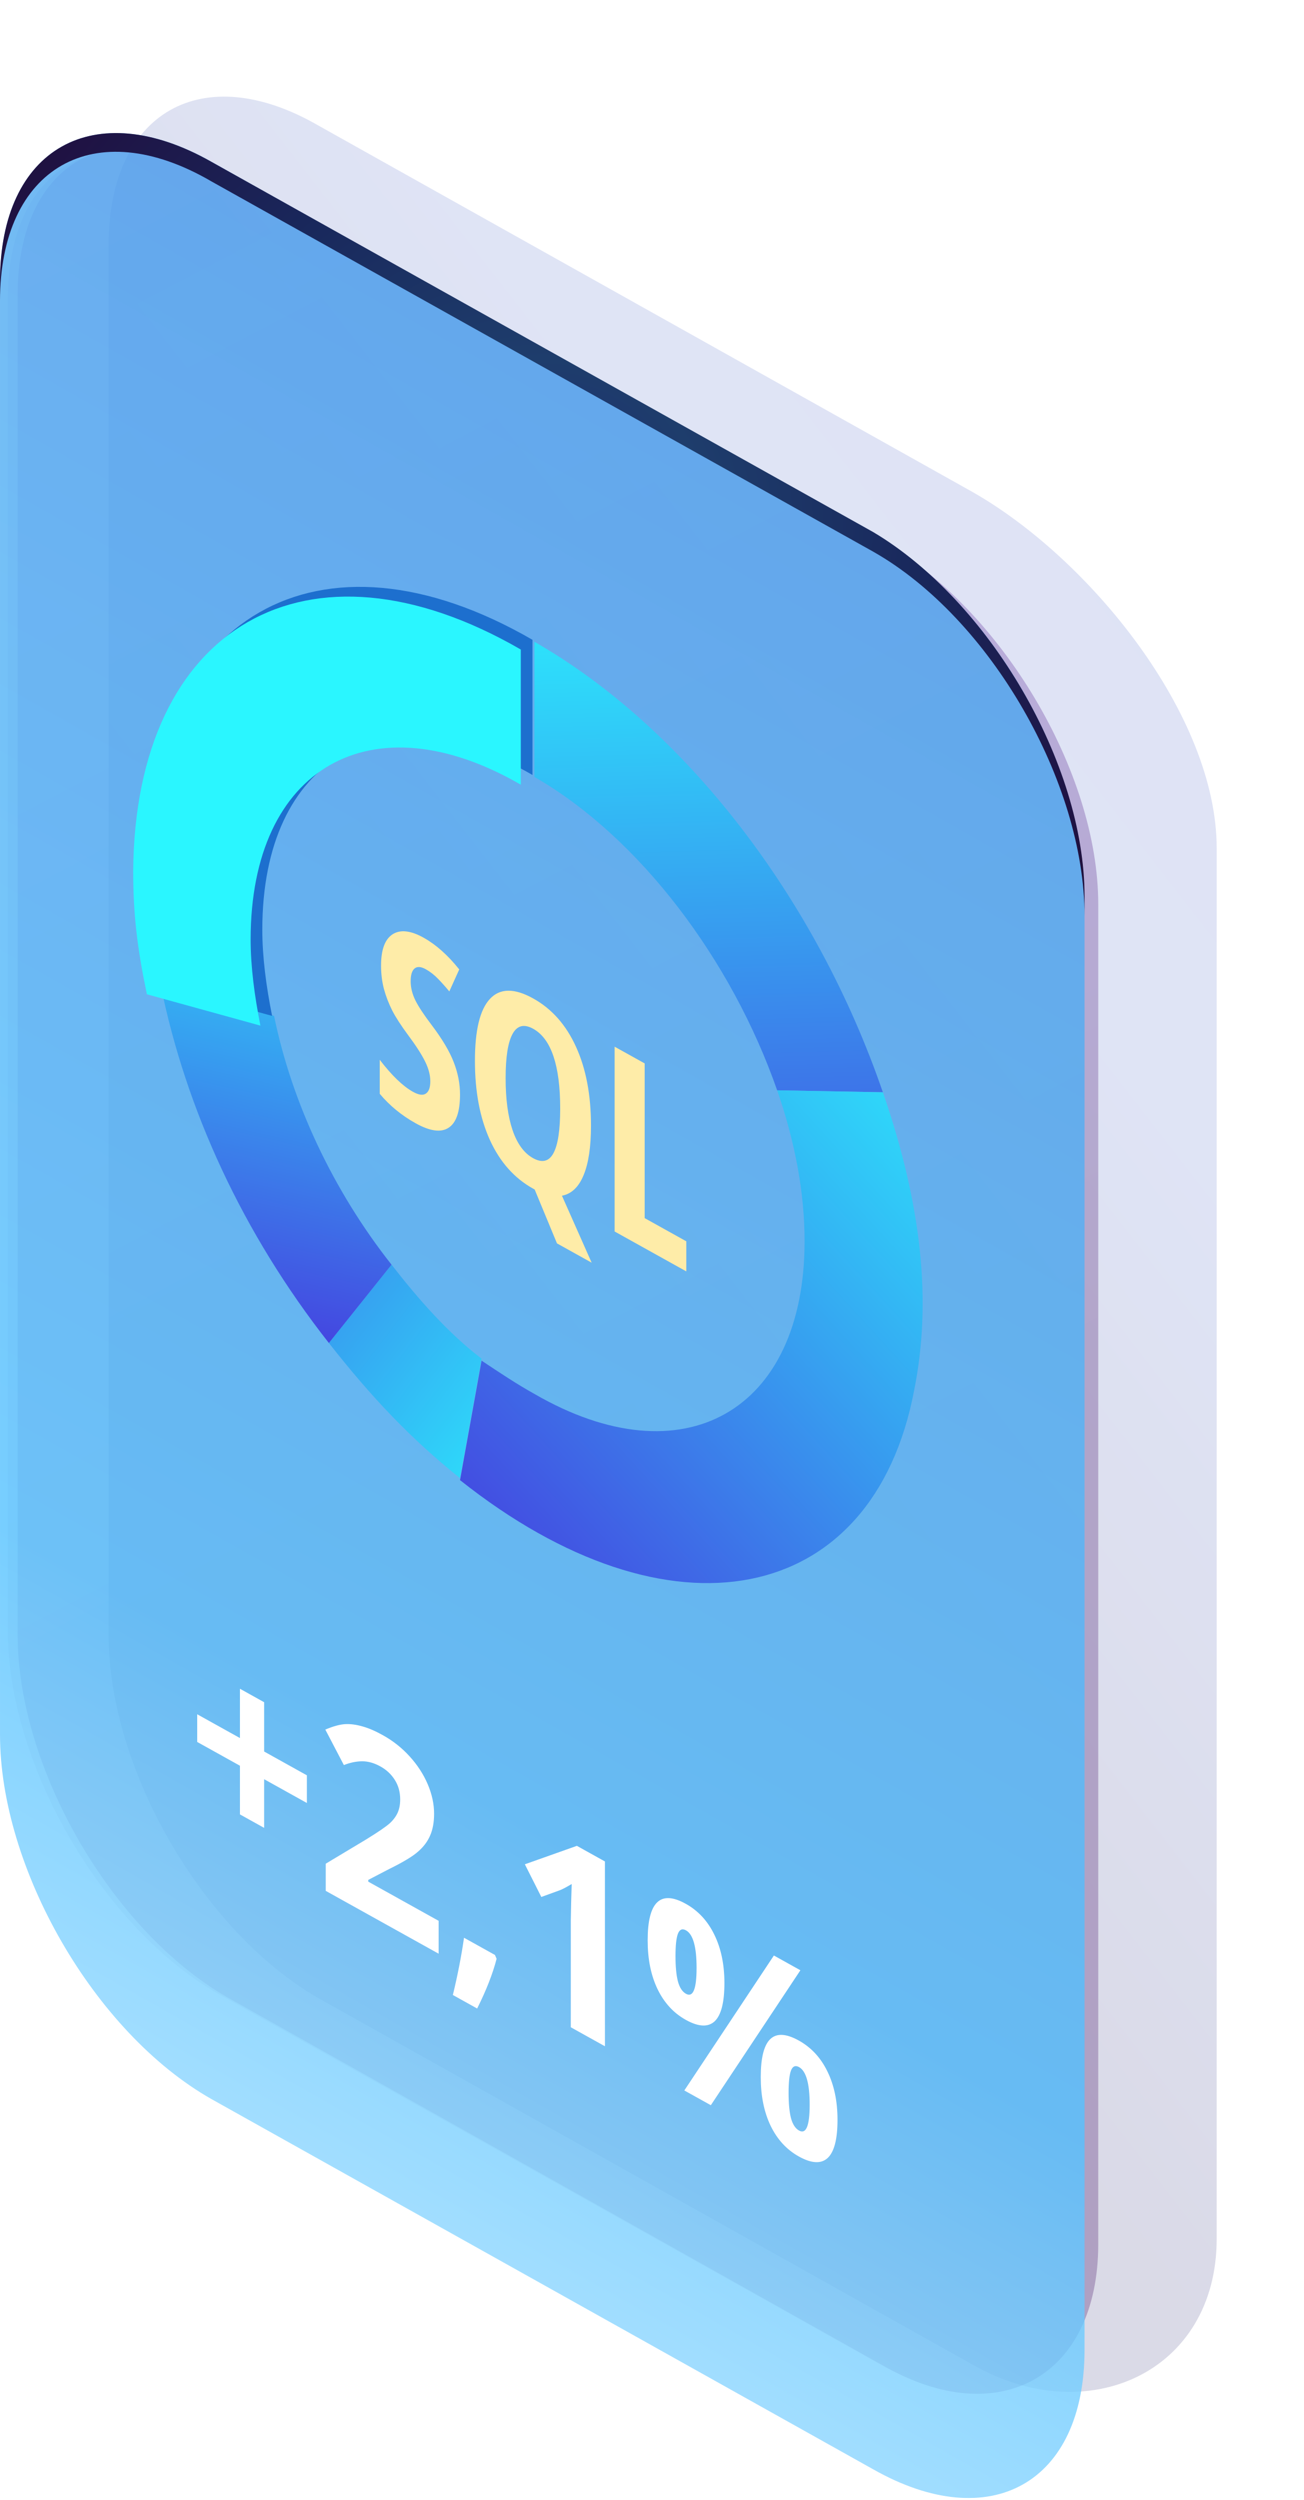 <?xml version="1.0" encoding="UTF-8"?> <svg xmlns="http://www.w3.org/2000/svg" width="120" height="230" viewBox="0 0 120 230" fill="none"> <g opacity="0.3"> <g opacity="0.5" filter="url(#filter0_f)"> <path d="M29.275 11.536C18.646 5.409 9.999 10.274 9.999 22.53V150.487C9.999 162.743 18.646 177.701 29.275 183.829L89.446 217.53C100.075 223.658 111.965 218.251 111.965 205.996V78.038C111.965 65.783 100.255 51.365 89.446 45.238L29.275 11.536Z" fill="url(#paint0_linear)"></path> </g> </g> <g opacity="0.3"> <path opacity="0.909" d="M20.899 16.149C10.27 10.022 1.623 14.888 1.623 27.143V150.415C1.623 162.67 10.27 177.628 20.899 183.756L81.25 217.638C91.879 223.765 101.066 218.719 101.066 206.464V83.192C101.066 70.937 92.059 55.978 81.25 49.851L20.899 16.149Z" fill="url(#paint1_linear)"></path> <path opacity="0.3" d="M19.997 16.513C9.369 10.385 0.721 15.251 0.721 27.506V150.057C0.721 162.312 9.369 177.271 19.997 183.398L80.528 217.28C91.157 223.408 99.805 218.542 99.805 206.287V83.736C99.805 71.48 91.157 56.522 80.528 50.394L19.997 16.513Z" fill="url(#paint2_linear)"></path> </g> <path opacity="0.8" d="M19.457 14.888C8.648 8.76 0.001 13.626 0.001 25.881V159.606C0.001 171.861 8.648 187 19.457 193.127L80.348 227.189C91.157 233.317 99.805 228.451 99.805 216.196V82.651C99.805 70.396 91.157 55.257 80.348 49.13L19.457 14.888Z" fill="url(#paint3_linear)"></path> <path d="M22.081 162.459L18.148 160.271V157.724L22.081 159.912V155.376L24.307 156.615V161.151L28.24 163.34V165.887L24.307 163.698V168.176L22.081 166.937V162.459ZM40.364 179.752L29.977 173.972V171.471L33.707 169.232C34.811 168.552 35.533 168.058 35.872 167.75C36.211 167.435 36.454 167.105 36.603 166.762C36.752 166.418 36.827 166.018 36.827 165.56C36.827 164.878 36.661 164.278 36.329 163.759C36.004 163.245 35.567 162.835 35.018 162.53C34.442 162.209 33.883 162.049 33.341 162.05C32.799 162.051 32.233 162.166 31.644 162.397L29.937 159.132C30.669 158.826 31.275 158.659 31.756 158.632C32.237 158.605 32.762 158.673 33.331 158.834C33.9 158.988 34.537 159.261 35.242 159.654C36.17 160.17 36.99 160.82 37.701 161.604C38.412 162.387 38.965 163.237 39.358 164.154C39.75 165.07 39.947 165.978 39.947 166.878C39.947 167.661 39.825 168.33 39.581 168.884C39.344 169.434 38.971 169.929 38.463 170.367C37.962 170.809 37.074 171.342 35.801 171.967L33.89 172.962V173.125L40.364 176.728V179.752ZM45.699 180.221C45.347 181.591 44.75 183.116 43.91 184.796L41.675 183.552C42.115 181.735 42.457 179.979 42.701 178.285L45.547 179.868L45.699 180.221ZM55.668 188.269L52.528 186.522V176.683L52.559 175.083L52.609 173.343C52.088 173.65 51.725 173.84 51.522 173.913L49.815 174.533L48.3 171.527L53.087 169.829L55.668 171.266V188.269ZM62.162 179.974C62.162 180.959 62.237 181.737 62.386 182.308C62.542 182.876 62.789 183.254 63.128 183.442C63.778 183.804 64.103 183.008 64.103 181.054C64.103 179.116 63.778 177.966 63.128 177.604C62.789 177.415 62.542 177.518 62.386 177.912C62.237 178.302 62.162 178.989 62.162 179.974ZM66.664 182.456C66.664 184.24 66.363 185.413 65.76 185.977C65.157 186.533 64.273 186.487 63.107 185.838C61.989 185.216 61.126 184.278 60.516 183.024C59.906 181.762 59.601 180.262 59.601 178.526C59.601 174.982 60.77 173.861 63.107 175.162C64.252 175.799 65.13 176.749 65.74 178.011C66.356 179.269 66.664 180.75 66.664 182.456ZM73.656 181.277L65.414 193.693L62.975 192.336L71.217 179.919L73.656 181.277ZM72.569 192.558C72.569 193.542 72.643 194.32 72.792 194.892C72.948 195.459 73.195 195.837 73.534 196.026C74.184 196.388 74.51 195.592 74.51 193.638C74.51 191.7 74.184 190.549 73.534 190.187C73.195 189.999 72.948 190.102 72.792 190.496C72.643 190.886 72.569 191.573 72.569 192.558ZM77.071 195.04C77.071 196.815 76.769 197.985 76.166 198.549C75.563 199.105 74.679 199.059 73.514 198.41C72.396 197.788 71.532 196.85 70.922 195.596C70.313 194.334 70.008 192.838 70.008 191.109C70.008 187.566 71.176 186.444 73.514 187.745C74.659 188.383 75.536 189.332 76.146 190.594C76.762 191.852 77.071 193.334 77.071 195.04Z" fill="white"></path> <path d="M80.348 48.95L19.457 14.888C8.648 8.76 0.001 13.626 0.001 25.881V27.683C0.001 15.428 8.648 10.382 19.457 16.69L80.348 50.752C91.157 56.879 99.805 72.018 99.805 84.273V82.471C99.805 70.216 90.977 55.257 80.348 48.95Z" fill="url(#paint4_radial)"></path> <path d="M49.179 71.482V59.047C63.051 66.977 75.121 82.656 81.246 100.498L71.518 100.318C67.374 88.423 58.907 77.069 49.179 71.482Z" fill="url(#paint5_linear)"></path> <path d="M49.181 128.251C62.873 136.181 74.042 129.873 74.042 114.194C74.042 109.688 73.141 105.002 71.52 100.316L81.248 100.497C84.851 110.95 85.752 119.78 84.13 127.89C80.347 147.895 61.611 151.5 42.335 136.181L44.317 125.187C45.938 126.268 47.56 127.35 49.181 128.251Z" fill="url(#paint6_linear)"></path> <path d="M44.316 125.006L42.335 136C37.831 132.395 34.228 128.611 30.265 123.564L36.03 116.355C38.552 119.599 41.254 122.663 44.316 125.006Z" fill="url(#paint7_linear)"></path> <path d="M36.031 116.358L30.266 123.567C22.34 113.474 17.115 102.12 14.773 90.586L25.222 93.469C26.843 101.399 30.627 109.509 36.031 116.358Z" fill="url(#paint8_linear)"></path> <path d="M49 58.866V71.302C35.309 63.372 24.139 69.68 24.139 85.539C24.139 88.062 24.499 90.766 25.04 93.469L14.591 90.585C13.69 86.26 13.33 83.196 13.33 79.231C13.51 56.704 29.363 47.512 49 58.866Z" fill="#1D6FCE"></path> <path d="M47.926 59.761V72.196C34.234 64.266 23.065 70.574 23.065 86.434C23.065 88.957 23.425 91.66 23.965 94.364L13.517 91.48C12.616 87.155 12.256 84.091 12.256 80.126C12.436 57.598 28.289 48.407 47.926 59.761Z" fill="#2AF6FF"></path> <path d="M42.333 100.7C42.333 102.289 41.981 103.311 41.276 103.764C40.578 104.22 39.569 104.081 38.248 103.346C36.954 102.626 35.853 101.722 34.945 100.636V97.507C36.056 98.955 37.076 99.937 38.004 100.454C38.532 100.748 38.929 100.802 39.193 100.615C39.464 100.433 39.599 100.055 39.599 99.481C39.599 98.915 39.44 98.311 39.122 97.668C38.803 97.018 38.278 96.203 37.547 95.222C36.91 94.363 36.425 93.613 36.093 92.971C35.768 92.324 35.514 91.663 35.331 90.988C35.155 90.316 35.067 89.6 35.067 88.84C35.067 87.383 35.419 86.424 36.124 85.963C36.835 85.506 37.787 85.609 38.98 86.273C40.118 86.906 41.212 87.879 42.262 89.193L41.347 91.219C41.022 90.821 40.68 90.437 40.321 90.067C39.969 89.7 39.589 89.403 39.183 89.177C38.736 88.928 38.39 88.907 38.146 89.112C37.909 89.313 37.791 89.705 37.791 90.286C37.791 90.86 37.933 91.439 38.217 92.024C38.509 92.613 39.013 93.378 39.731 94.321C40.7 95.604 41.374 96.739 41.754 97.726C42.14 98.716 42.333 99.707 42.333 100.7ZM54.386 103.57C54.386 105.516 54.159 107.033 53.705 108.122C53.258 109.215 52.594 109.845 51.713 110.014L54.447 116.176L51.256 114.4L49.203 109.443L49.051 109.358C47.33 108.4 46.009 106.913 45.087 104.896C44.166 102.871 43.705 100.44 43.705 97.602C43.705 94.788 44.166 92.888 45.087 91.905C46.009 90.913 47.337 90.9 49.071 91.866C50.785 92.82 52.099 94.307 53.014 96.328C53.929 98.341 54.386 100.755 54.386 103.57ZM46.53 99.198C46.53 101.136 46.744 102.732 47.17 103.985C47.597 105.238 48.224 106.095 49.051 106.555C50.717 107.483 51.551 105.962 51.551 101.992C51.551 98.022 50.724 95.577 49.071 94.657C48.231 94.189 47.597 94.345 47.17 95.123C46.744 95.893 46.53 97.252 46.53 99.198ZM56.561 113.305V96.302L59.325 97.84V112.075L63.156 114.208V116.976L56.561 113.305Z" fill="#FEECA8"></path> <defs> <filter id="filter0_f" x="2" y="0.891" width="117.966" height="227.177" filterUnits="userSpaceOnUse" color-interpolation-filters="sRGB"> <feFlood flood-opacity="0" result="BackgroundImageFix"></feFlood> <feBlend mode="normal" in="SourceGraphic" in2="BackgroundImageFix" result="shape"></feBlend> <feGaussianBlur stdDeviation="4" result="effect1_foregroundBlur"></feGaussianBlur> </filter> <linearGradient id="paint0_linear" x1="110.351" y1="-115.777" x2="-68.177" y2="22.656" gradientUnits="userSpaceOnUse"> <stop offset="0.01" stop-color="#1939AB"></stop> <stop offset="0.603" stop-color="#2748BD"></stop> <stop offset="0.904" stop-color="#05035C"></stop> </linearGradient> <linearGradient id="paint1_linear" x1="-40.971" y1="-59.224" x2="75.128" y2="162.07" gradientUnits="userSpaceOnUse"> <stop offset="0.01" stop-color="#9F19AB"></stop> <stop offset="0.429" stop-color="#5F27BD"></stop> <stop offset="0.904" stop-color="#3D065F"></stop> </linearGradient> <linearGradient id="paint2_linear" x1="-41.839" y1="-58.593" x2="73.941" y2="162.091" gradientUnits="userSpaceOnUse"> <stop offset="0.01" stop-color="#9F19AB"></stop> <stop offset="0.429" stop-color="#5F27BD"></stop> <stop offset="0.904" stop-color="#3D065F"></stop> </linearGradient> <linearGradient id="paint3_linear" x1="-4.673" y1="238.579" x2="197.134" y2="-118.308" gradientUnits="userSpaceOnUse"> <stop offset="0.03" stop-color="#C3EAFF"></stop> <stop offset="0.214" stop-color="#55C2FF"></stop> <stop offset="0.618" stop-color="#4C9BE8"></stop> <stop offset="1" stop-color="#2AF6FF"></stop> </linearGradient> <radialGradient id="paint4_radial" cx="0" cy="0" r="1" gradientUnits="userSpaceOnUse" gradientTransform="translate(49.863 48.324) scale(94.982 95.019)"> <stop stop-color="#1F2771"></stop> <stop offset="0.16" stop-color="#1E3D6C"></stop> <stop offset="0.363" stop-color="#19285C"></stop> <stop offset="0.585" stop-color="#1F1243"></stop> <stop offset="0.821" stop-color="#200918"></stop> <stop offset="1"></stop> </radialGradient> <linearGradient id="paint5_linear" x1="64.027" y1="49.276" x2="66.861" y2="146.549" gradientUnits="userSpaceOnUse"> <stop offset="0.01" stop-color="#2AF6FF"></stop> <stop offset="1" stop-color="#4E00D4"></stop> </linearGradient> <linearGradient id="paint6_linear" x1="97.957" y1="99.096" x2="26.657" y2="164.232" gradientUnits="userSpaceOnUse"> <stop offset="0.01" stop-color="#2AF6FF"></stop> <stop offset="1" stop-color="#4E00D4"></stop> </linearGradient> <linearGradient id="paint7_linear" x1="54.424" y1="137.93" x2="-9.789" y2="88.846" gradientUnits="userSpaceOnUse"> <stop offset="0.01" stop-color="#2AF6FF"></stop> <stop offset="1" stop-color="#4E00D4"></stop> </linearGradient> <linearGradient id="paint8_linear" x1="32.005" y1="74.188" x2="16.889" y2="140.293" gradientUnits="userSpaceOnUse"> <stop offset="0.01" stop-color="#2AF6FF"></stop> <stop offset="1" stop-color="#4E00D4"></stop> </linearGradient> </defs> </svg> 